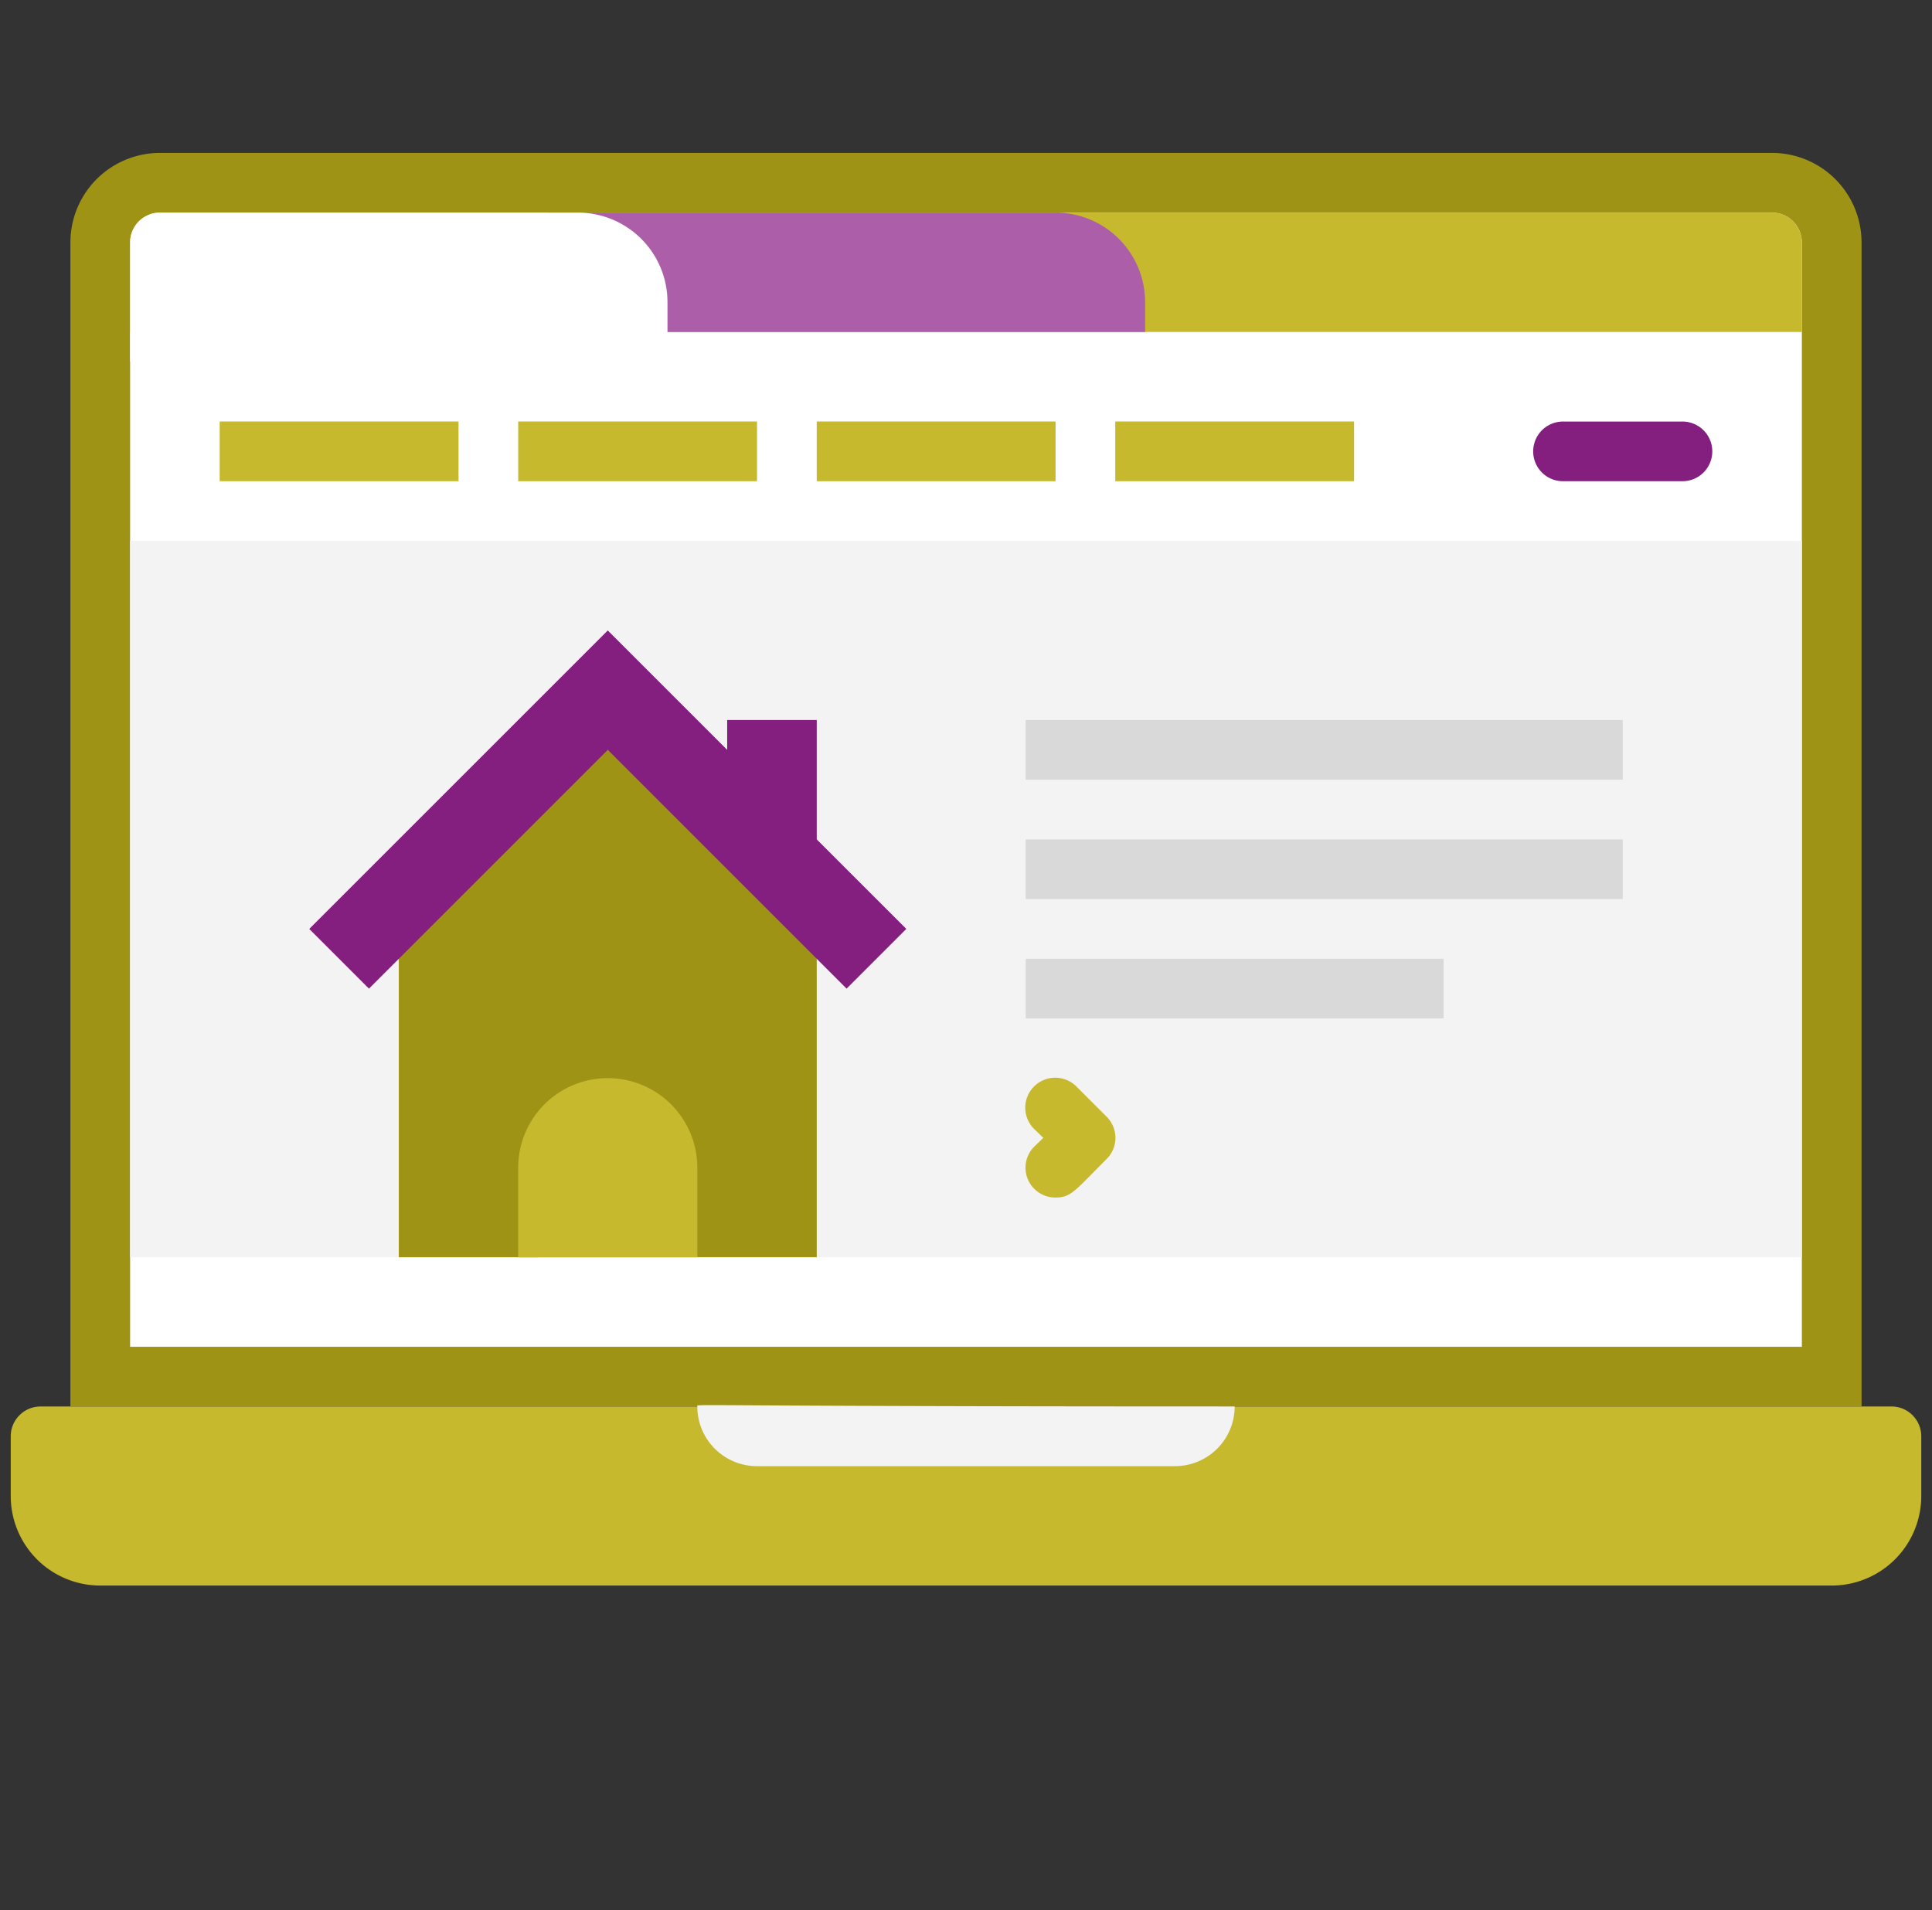 <svg width="90" height="89" fill="none" xmlns="http://www.w3.org/2000/svg"><rect width="100%" height="100%" fill="#333333" stroke="none"/><g clip-path="url(#clip0_574_277)"><g clip-path="url(#clip1_574_277)"><path d="M86.719 11.297V65.53H3.28V11.297a4.172 4.172 0 014.172-4.172h75.094a4.172 4.172 0 014.172 4.172z" fill="#9F9316"/><path d="M1.89 65.531h86.22a1.39 1.39 0 011.39 1.39v2.782a4.172 4.172 0 01-4.172 4.172H4.672A4.172 4.172 0 01.5 69.703v-2.781a1.39 1.39 0 011.39-1.39z" fill="#C6B92D"/><path d="M83.938 11.297V62.75H6.061V11.297a1.39 1.39 0 011.391-1.39h75.094a1.39 1.39 0 011.39 1.39z" fill="#fff"/><path d="M54.734 68.313H35.266a2.781 2.781 0 01-2.782-2.782c0-.139-1.168 0 25.032 0a2.781 2.781 0 01-2.782 2.781z" fill="#F3F3F3"/><path d="M7.453 9.906h75.094a1.39 1.39 0 011.39 1.39v4.173H6.064v-4.172a1.39 1.39 0 011.39-1.39z" fill="#C6B92D"/><path d="M25.531 9.906h23.64a4.172 4.172 0 014.173 4.172v1.39H25.53V9.907z" fill="#AD5EA9"/><path d="M7.453 9.906h19.469a4.172 4.172 0 014.172 4.172v2.781H6.062v-5.562a1.39 1.39 0 011.391-1.39z" fill="#fff"/><path d="M83.938 25.203H6.061v33.375h77.876V25.203z" fill="#F3F3F3"/><path d="M38.047 41.89v16.688H18.578V41.891l6.953-6.953h5.563l6.953 6.953z" fill="#9F9316"/><path d="M24.14 58.578v-4.172a4.172 4.172 0 018.344 0v4.172" fill="#C6B92D"/><path d="M42.219 43.281l-2.782 2.782-11.124-11.126-11.125 11.126-2.782-2.782 13.906-13.906L42.22 43.281z" fill="#841E7F"/><path d="M38.047 33.547h-4.172V40.5h4.172v-6.953z" fill="#841E7F"/><path d="M75.594 33.547H47.78v2.781h27.813v-2.781zm0 5.563H47.78v2.78h27.813v-2.78zm-8.344 5.562H47.781v2.781H67.25v-2.781z" fill="#D9D9D9"/><path d="M49.172 55.797a1.39 1.39 0 01-.987-2.378l.417-.403-.417-.404a1.396 1.396 0 111.974-1.974l1.39 1.39a1.39 1.39 0 010 1.975c-1.473 1.474-1.654 1.794-2.377 1.794zM21.36 19.64H10.233v2.782H21.36V19.64zm13.906 0H24.14v2.782h11.125V19.64zm13.906 0H38.047v2.782h11.125V19.64zm13.906 0H51.953v2.782h11.125V19.64z" fill="#C6B92D"/><path d="M78.375 22.422h-5.563a1.39 1.39 0 110-2.781h5.563a1.39 1.39 0 110 2.78z" fill="#841E7F"/></g></g><defs><clipPath id="clip0_574_277"><path fill="#fff" transform="translate(.5)" d="M0 0h89v89H0z"/></clipPath><clipPath id="clip1_574_277"><path fill="#fff" transform="translate(.5 -4)" d="M0 0h89v89H0z"/></clipPath></defs></svg>
